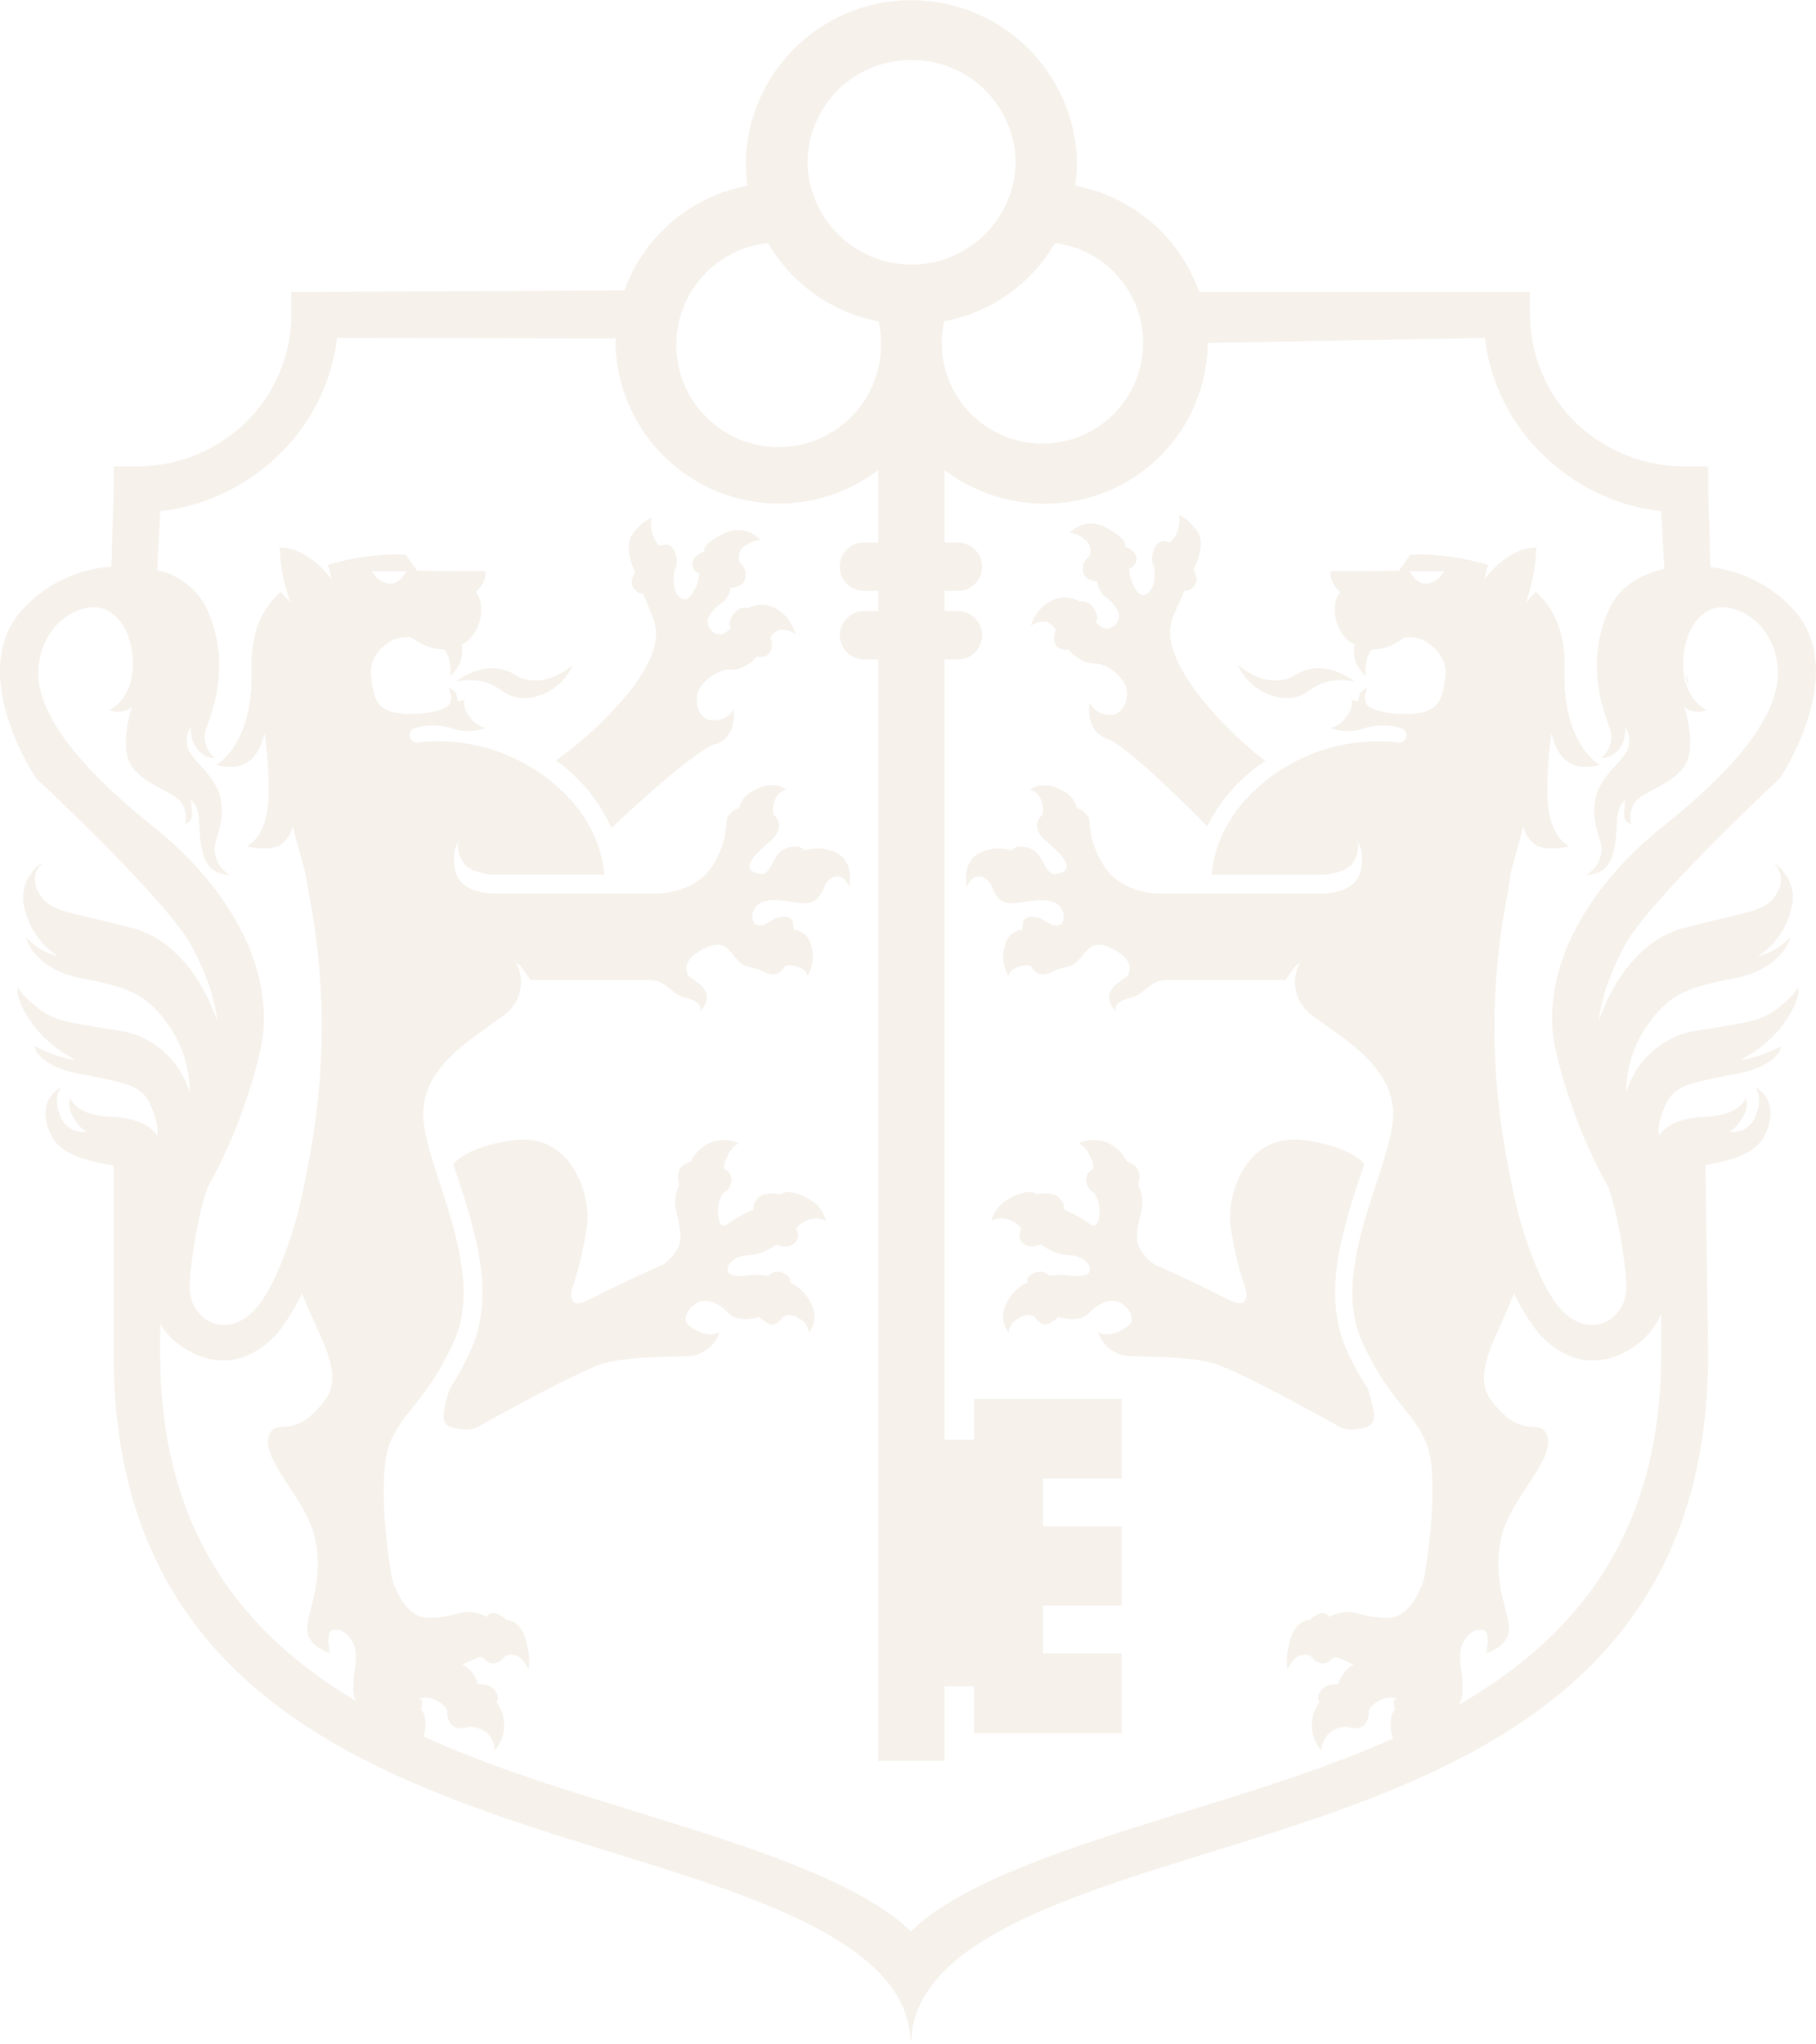 <svg xmlns="http://www.w3.org/2000/svg" width="239.795" height="269.956" viewBox="0 0 239.795 269.956"><g transform="translate(-776.134 221.996)" opacity="0.1"><path d="M297.916,31.159a2.442,2.442,0,0,1,.826,1.359l.3-.411a3.634,3.634,0,0,0-1.123-.949M183.893,186.266a4.032,4.032,0,0,1,.057.826,3.726,3.726,0,0,1,.061-.826ZM68.332,31.81l.179.3a2.927,2.927,0,0,1,.826-1.005,3.135,3.135,0,0,0-1.005.708" transform="translate(712.466 -139.132)" fill="#a07537"/><path d="M302.474,139.771c-2.185,1.831-3.251,2.067-10.934,3.251a11.505,11.505,0,0,0-9.457,8.216,15.643,15.643,0,0,1,2.836-8.985c3.072-4.257,5.262-4.847,11.585-6.149,6.385-1.3,7.272-5.436,7.272-5.436a11.055,11.055,0,0,1-1.42,1.241,7.839,7.839,0,0,1-2.836,1.3,10.148,10.148,0,0,0,4.313-6.149,5.3,5.3,0,0,0-1.123-5.144,3.568,3.568,0,0,0-1.123-.944,2.406,2.406,0,0,1,.831,1.359,3.073,3.073,0,0,1-.3,2.3c-1.359,2.9-4.493,2.723-12.591,4.908-8.1,2.246-11.052,12.237-11.052,12.237s.175-4.021,3.487-10.108c3.308-6.031,20.391-21.93,20.391-21.93s9.1-13.416,2.19-21.868A17.581,17.581,0,0,0,293.2,81.844l-.3-10.288V68.546h-3.133a20.678,20.678,0,0,1-14.422-5.852,20.08,20.08,0,0,1-5.97-14.19V45.493H225.69a21.57,21.57,0,0,0-16.371-14.011,26.913,26.913,0,0,0,.236-3.072,21.875,21.875,0,0,0-43.741,0,26.927,26.927,0,0,0,.236,3.072,21.412,21.412,0,0,0-16.257,13.832l-40.844.179h-3.133V48.5a20.08,20.08,0,0,1-5.97,14.19,20.678,20.678,0,0,1-14.422,5.852H82.352v3.011l-.3,10.226a17.487,17.487,0,0,0-12.119,6.092c-6.913,8.452,2.19,21.868,2.19,21.868s17.083,15.9,20.391,21.93C95.886,137.761,96,141.781,96,141.781s-2.9-9.99-11.052-12.237c-8.1-2.185-11.231-2.01-12.591-4.908a3.209,3.209,0,0,1-.179-2.718,3.026,3.026,0,0,1,.831-1.005,3.085,3.085,0,0,0-1.005.713,5.428,5.428,0,0,0-1.359,5.436,10.148,10.148,0,0,0,4.313,6.149,7.839,7.839,0,0,1-2.836-1.3,6.93,6.93,0,0,1-1.359-1.241s.826,4.139,7.211,5.436c6.324,1.3,8.513,1.892,11.585,6.149a15.643,15.643,0,0,1,2.836,8.985,11.505,11.505,0,0,0-9.457-8.216c-7.683-1.184-8.749-1.42-10.934-3.251-2.19-1.774-2.246-2.482-2.246-2.482s-.769,1.123,1.892,4.908a15.894,15.894,0,0,0,5.616,4.667c-.3.061-1.005,0-3.077-.769a13.391,13.391,0,0,1-2.246-1.005c0,.415.651,2.723,6.206,3.723,6.092,1.185,7.98,1.42,9.164,4.257s.769,3.841.769,3.841-1.005-2.246-5.97-2.482c-4.969-.175-5.441-2.482-5.441-2.482s-.59.887.354,2.544c1.005,1.713,1.774,1.892,1.774,1.892a3.161,3.161,0,0,1-3.487-2.072c-1.123-2.657.179-3.841.179-3.841s-3.723,1.656-1.359,6.442c1.359,2.723,5.139,3.369,8.216,3.964v24.884c0,45.4,35.7,56.45,65.374,65.671,18.858,5.852,39.013,11.883,39.839,24.648a3.769,3.769,0,0,1,.061.826,4.078,4.078,0,0,1,.057-.826c.831-12.765,20.986-18.8,39.843-24.648,29.674-9.221,65.374-20.273,65.374-65.671l-.354-24.945c3.015-.59,6.5-1.3,7.8-3.9,2.364-4.785-1.3-6.442-1.3-6.442s1.241,1.184.118,3.841a3.161,3.161,0,0,1-3.487,2.072s.769-.179,1.774-1.892c1-1.656.354-2.544.354-2.544s-.477,2.308-5.441,2.482c-4.965.236-5.908,2.482-5.908,2.482s-.472-1,.708-3.841c1.241-2.836,3.072-3.072,9.165-4.257,5.554-1,6.206-3.308,6.206-3.723a13.391,13.391,0,0,1-2.246,1.005c-2.072.769-2.78.831-3.077.769a15.894,15.894,0,0,0,5.616-4.667c2.662-3.785,1.892-4.908,1.892-4.908s-.057.708-2.246,2.482M206.658,39.047A13.295,13.295,0,1,1,191.7,52.288a15.388,15.388,0,0,1,.3-2.9,21.6,21.6,0,0,0,14.658-10.344M187.682,14.871A13.7,13.7,0,0,1,201.457,28.41a13.747,13.747,0,0,1-27.489,0,13.65,13.65,0,0,1,13.714-13.539M168.768,39.047a21.488,21.488,0,0,0,14.6,10.344,15.386,15.386,0,0,1,.3,2.9,13.51,13.51,0,1,1-14.9-13.242M88.5,185.759v-4.021a8.917,8.917,0,0,0,3.016,3.133c5.616,3.667,10.226.826,12.709-2.185a27.927,27.927,0,0,0,3.015-4.965c2.067,5.611,5.734,10.519,3.016,14.124-4.257,5.734-6.564,1.892-7.447,4.908-.831,3.072,4.9,8.1,6.088,13.18,1.241,5.144-.651,8.985-.949,11.7-.354,2.718,2.959,3.605,2.959,3.605s-.595-2.6.236-2.954c.887-.354,2.185.118,2.893,1.774.769,1.652-.236,4.2,0,6.56a2.515,2.515,0,0,0,.3.944C99.61,222.761,88.5,209.345,88.5,185.759m137.137,59.876c-14.011,4.375-30.858,9.283-38.008,16.375-7.211-7.093-24.058-12-38.069-16.375-8.627-2.657-17.791-5.493-26.3-9.4a5.225,5.225,0,0,0,.241-1.005c.175-2.19-.595-2.482-.595-2.482s.118-.118.179-.887c.057-.533-.3-.59-.415-.59a3.2,3.2,0,0,1,2.072.118,3.579,3.579,0,0,1,1.713,1.477,2.122,2.122,0,0,0,.472,1.774c.651.826,2.185.411,2.185.411s.595-.354,2.072.415a3.123,3.123,0,0,1,1.477,2.662A5.086,5.086,0,0,0,133.894,235a4.956,4.956,0,0,0-1.005-3.313,1.044,1.044,0,0,0,.179-.826,2.094,2.094,0,0,0-1.538-1.42,3.539,3.539,0,0,0-1.062-.057,5.388,5.388,0,0,0-.651-1.42,3.8,3.8,0,0,0-1.42-1.18,12.673,12.673,0,0,1,2.19-.949c.708-.175.59.354,1.477.713a1.673,1.673,0,0,0,1.713-.595s.415-.765,1.6-.411,1.713,1.892,1.713,1.892.477-1.005-.293-3.846c-.708-2.836-2.662-2.718-2.662-2.718s0-.293-1.062-.769c-1.123-.472-1.477.415-1.477.415s0-.354-1.836-.651c-1.831-.236-2.775.769-5.97.713-3.19,0-4.667-5.087-4.667-5.087s-1.6-8.509-.949-14.955c.59-6.442,4.965-7.211,9.1-16.432s-3.016-21.458-3.959-28.725c-1.005-7.211,6.267-11.113,10.4-14.247a5.363,5.363,0,0,0,1.774-7.031,2.013,2.013,0,0,1,.887.826c.533.708,1.005,1.42,1.005,1.42h15.488c2.718,0,2.836,1.888,5.2,2.421,2.308.59,1.713,1.713,1.713,1.713a2.561,2.561,0,0,0,.887-1.949c-.118-1.185-1.18-1.892-2.067-2.426-.831-.529-1.42-2.539,2.01-4.016,3.369-1.538,3.19,2.01,5.616,2.539,2.421.595,1.6.651,2.893.949a1.6,1.6,0,0,0,1.774-.949s.415-.472,1.774,0c1.3.415,1.3,1.241,1.3,1.241a5.068,5.068,0,0,0,.477-4.016,2.52,2.52,0,0,0-2.308-2.128s.061-.118-.118-1.005c-.175-.949-1.831-.887-2.954-.118-1.067.708-1.949.764-2.246.057a2.049,2.049,0,0,1,1.6-2.718c1.713-.472,4.554.533,5.913.179s1.949-2.246,1.949-2.246.533-1.185,1.6-1.185c1.067-.057,1.6,1.359,1.6,1.359s.713-3.19-1.6-4.431a5.471,5.471,0,0,0-4.313-.354s-.472-.949-2.426-.3c-2.01.708-1.774,4.021-3.841,3.308-2.128-.647-.533-2.3,1.774-4.252,2.246-2.01.472-3.431.472-3.431a2.567,2.567,0,0,1,.118-1.949,2.145,2.145,0,0,1,1.477-1.42s-1.3-1.18-3.662-.179c-2.364.949-2.487,2.544-2.487,2.544a3.337,3.337,0,0,0-1.477,1.123c-.59.887.241,2.662-2.006,6.442-2.246,3.728-7.154,3.785-7.451,3.785H132.3s-3.785-.057-4.672-2.482a5.718,5.718,0,0,1,.179-4.375,4.089,4.089,0,0,0,.651,2.662c.826,1.534,3.841,1.713,3.841,1.713h14.893l-.057-.236c-.831-7.862-7.447-13.832-14.54-16.2a24.2,24.2,0,0,0-9.754-1.067,1.031,1.031,0,0,1-1.42-.944,1,1,0,0,1,.651-.887,8.19,8.19,0,0,1,4.908,0,6.4,6.4,0,0,0,4.493-.057,3.4,3.4,0,0,1-2.128-1.482,2.919,2.919,0,0,1-.713-2.246l-.826.241a6.066,6.066,0,0,0-.236-1.005c-.179-.533-1.005-.769-1.005-.769a3.1,3.1,0,0,1,.354,1.241,2.1,2.1,0,0,1-.415,1.123s-1.18,1.123-5.318,1.062c-4.077-.118-4.549-1.831-4.847-5.2-.354-3.426,4.021-5.913,5.79-4.611a6.666,6.666,0,0,0,3.846,1.3s.293.175.59,1.005a7.414,7.414,0,0,1,.236,2.539,6.067,6.067,0,0,0,1.359-2.01,5.549,5.549,0,0,0,.179-2.246c1.949-.651,3.544-4.667,1.831-6.913a3.377,3.377,0,0,0,1.3-2.718H127.1l-4.672-.061-1.538-2.128a31.756,31.756,0,0,0-10.226,1.359l.477,1.954c-1.538-2.128-4.2-4.257-6.857-4.257a22.986,22.986,0,0,0,1.416,7.267L104.4,85.1c-2.718,2.482-3.959,5.734-3.841,10.462.236,9.754-4.672,12.411-4.672,12.411,2.662.651,5.318.3,6.385-4.2a47.475,47.475,0,0,1,.533,7.8c.057,5.97-2.9,7.154-2.9,7.154s3.072.651,4.431-.179a4,4,0,0,0,1.656-2.482l1.656,6.149.472,2.718c3.9,19.919.057,35.289-1.241,41.434,0,0-2.6,10.7-6.442,14.072-3.785,3.369-7.923.472-8.041-3.195-.057-3.723,1.538-11.821,2.482-13.714a69.227,69.227,0,0,0,6.8-17.73c2.246-9.7-3.077-20.924-14.365-29.91C76.085,106.846,73.423,101.292,72.6,97.8c-.769-3.431.59-8.452,5.026-10.226,4.431-1.831,7.267,2.364,7.267,7.031,0,4.729-3.072,6.092-3.072,6.092s.472.411,1.774.175a1.809,1.809,0,0,0,1.18-.651c-.411,1.359-1.477,5.323-.236,7.569,1.538,2.775,5.559,3.605,6.621,4.965a3.413,3.413,0,0,1,.59,3.015,1.23,1.23,0,0,0,.949-1.3,11.689,11.689,0,0,0-.179-1.892c.179.118,1.066.769,1.123,3.015.118,2.662.354,4.729,1.477,5.913a3.337,3.337,0,0,0,2.544.944,3.789,3.789,0,0,1-1.774-4.549c1.005-2.959,1.123-5.677-.533-7.985-1.6-2.242-3.133-3.129-3.308-4.667a2.955,2.955,0,0,1,.533-2.3,3.883,3.883,0,0,0,1.005,3.129c1.241,1.241,2.067.887,2.067.887a3.512,3.512,0,0,1-1.062-3.9c.882-2.364,3.365-8.811-.061-15.96a9.361,9.361,0,0,0-6.442-4.847l.411-7.805a26.6,26.6,0,0,0,15.724-7.508,25.621,25.621,0,0,0,7.626-15.365l36.767.057v.651a21.6,21.6,0,0,0,34.7,16.729v9.575h-1.836a3.193,3.193,0,1,0,0,6.385h1.836v2.657h-1.836a3.271,3.271,0,0,0-3.251,3.195,3.227,3.227,0,0,0,3.251,3.19h1.836V239.49h8.745v-9.872h3.9v6.206h19.5V225.3h-10.4v-6.328h10.4V208.514h-10.4v-6.324h10.4V191.672h-19.5v5.375h-3.9V94.019h1.718a3.191,3.191,0,0,0,3.251-3.19,3.234,3.234,0,0,0-3.251-3.195h-1.718V84.978h1.718a3.193,3.193,0,1,0,0-6.385h-1.718V69.018a21.728,21.728,0,0,0,13.18,4.431,21.418,21.418,0,0,0,21.576-21.16v-.057l36.592-.651a25.621,25.621,0,0,0,7.626,15.365,26.437,26.437,0,0,0,15.663,7.508l.415,7.626c-3.195.708-5.913,2.421-7.154,5.026-3.431,7.149-.944,13.6-.061,15.96a3.512,3.512,0,0,1-1.062,3.9s.826.354,2.128-.887a3.984,3.984,0,0,0,.944-3.129,2.955,2.955,0,0,1,.533,2.3c-.179,1.538-1.713,2.426-3.308,4.667-1.656,2.308-1.538,5.026-.533,7.985a3.789,3.789,0,0,1-1.774,4.549,3.337,3.337,0,0,0,2.544-.944c1.123-1.184,1.359-3.251,1.477-5.913.057-2.246.944-2.9,1.123-3.015a11.693,11.693,0,0,0-.179,1.892,1.229,1.229,0,0,0,.949,1.3,3.634,3.634,0,0,1,.59-3.015c1.062-1.359,5.082-2.19,6.621-4.965,1.241-2.246.175-6.21-.236-7.569a1.809,1.809,0,0,0,1.18.651c1.3.236,1.774-.175,1.774-.175s-3.072-1.364-3.072-6.092c0-4.667,2.836-8.862,7.267-7.031,4.493,1.774,5.8,6.8,5.026,10.226-.769,3.487-3.431,9.042-14.719,18.088-11.288,8.985-16.611,20.212-14.365,29.91a69.226,69.226,0,0,0,6.8,17.73c.944,1.892,2.539,9.99,2.482,13.714-.118,3.667-4.257,6.564-8.041,3.195-3.841-3.369-6.442-14.072-6.442-14.072-1.3-6.144-5.144-21.514-1.18-41.434l.411-2.718,1.656-6.149a4,4,0,0,0,1.656,2.482c1.359.831,4.431.179,4.431.179s-2.954-1.184-2.9-7.154a47.473,47.473,0,0,1,.533-7.8c1.067,4.493,3.723,4.847,6.385,4.2,0,0-4.908-2.657-4.672-12.411.179-4.729-1.123-7.98-3.78-10.462l-1.3,1.416a24.632,24.632,0,0,0,1.359-7.267c-2.657,0-5.318,2.128-6.857,4.257l.472-1.954a31.708,31.708,0,0,0-10.222-1.359l-1.538,2.128-4.672.061h-4.375a3.377,3.377,0,0,0,1.3,2.718c-1.713,2.246-.118,6.262,1.892,6.913a5,5,0,0,0,.118,2.246,6.067,6.067,0,0,0,1.359,2.01,7.414,7.414,0,0,1,.236-2.539c.3-.831.651-1.005.651-1.005a6.434,6.434,0,0,0,3.785-1.3c1.77-1.3,6.144,1.184,5.852,4.611-.359,3.369-.831,5.082-4.908,5.2-4.139.061-5.318-1.062-5.318-1.062a2.1,2.1,0,0,1-.415-1.123,3.1,3.1,0,0,1,.354-1.241s-.826.236-1.005.769a6.064,6.064,0,0,0-.236,1.005l-.826-.241a2.919,2.919,0,0,1-.713,2.246,3.416,3.416,0,0,1-2.128,1.482,6.4,6.4,0,0,0,4.493.057,8.19,8.19,0,0,1,4.908,0,1,1,0,0,1,.651.887,1.031,1.031,0,0,1-1.42.944,24.2,24.2,0,0,0-9.754,1.067c-7.093,2.364-13.714,8.334-14.54,16.2l-.057.236h14.893s3.016-.179,3.9-1.713a4.25,4.25,0,0,0,.59-2.662,5.743,5.743,0,0,1,.179,4.375c-.887,2.426-4.672,2.482-4.672,2.482h-21.75c-.3,0-5.205-.057-7.39-3.785-2.308-3.78-1.477-5.554-2.067-6.442a3.337,3.337,0,0,0-1.482-1.123s-.118-1.6-2.482-2.544c-2.364-1-3.662.179-3.662.179a2.145,2.145,0,0,1,1.477,1.42,2.567,2.567,0,0,1,.118,1.949s-1.774,1.42.533,3.431c2.246,1.949,3.841,3.605,1.77,4.252-2.128.713-1.888-2.6-3.9-3.308-1.954-.651-2.426.3-2.426.3a5.471,5.471,0,0,0-4.313.354c-2.308,1.241-1.6,4.431-1.6,4.431s.529-1.416,1.6-1.359c1.062,0,1.656,1.185,1.656,1.185s.529,1.888,1.888,2.246c1.42.354,4.2-.651,5.913-.179a2.049,2.049,0,0,1,1.6,2.718c-.293.708-1.18.651-2.246-.057-1.123-.769-2.78-.831-2.954.118-.179.887-.118,1.005-.118,1.005a2.52,2.52,0,0,0-2.308,2.128,5.077,5.077,0,0,0,.472,4.016s0-.826,1.3-1.241c1.359-.472,1.774,0,1.774,0a1.6,1.6,0,0,0,1.774.949c1.3-.3.472-.354,2.893-.949,2.426-.529,2.308-4.077,5.677-2.539,3.369,1.477,2.775,3.487,1.949,4.016-.887.533-1.949,1.241-2.067,2.426a2.561,2.561,0,0,0,.887,1.949s-.595-1.123,1.713-1.713c2.364-.533,2.482-2.421,5.2-2.421H237.1s.472-.713,1.005-1.42a2.364,2.364,0,0,1,.887-.826,5.365,5.365,0,0,0,1.77,7.031c4.139,3.133,11.411,7.036,10.462,14.247-1,7.267-8.155,19.5-4.016,28.725s8.509,9.99,9.16,16.432c.59,6.446-1.005,14.955-1.005,14.955s-1.477,5.087-4.667,5.087c-3.195.057-4.139-.949-5.97-.713-1.836.3-1.836.651-1.836.651s-.354-.887-1.477-.415c-1.062.477-1.062.769-1.062.769s-1.954-.118-2.662,2.718c-.769,2.841-.3,3.846-.3,3.846s.533-1.538,1.718-1.892,1.6.411,1.6.411a1.673,1.673,0,0,0,1.713.595c.887-.359.769-.887,1.477-.713a12.674,12.674,0,0,1,2.19.949,3.367,3.367,0,0,0-1.359,1.18,4.765,4.765,0,0,0-.713,1.42,3.191,3.191,0,0,0-1.005.057,2.084,2.084,0,0,0-1.6,1.42,1.043,1.043,0,0,0,.179.826A4.956,4.956,0,0,0,240.588,235a5.085,5.085,0,0,0,1.241,3.133,3.286,3.286,0,0,1,1.477-2.662c1.477-.769,2.067-.415,2.067-.415s1.538.415,2.19-.411a2.122,2.122,0,0,0,.472-1.774,3.579,3.579,0,0,1,1.713-1.477,2.969,2.969,0,0,1,2.128-.118c-.175,0-.472.057-.472.59.061.769.179.887.179.887s-.713.293-.595,2.482a7.236,7.236,0,0,0,.3,1.3c-8.334,3.728-17.258,6.5-25.653,9.1M116.457,82.377h4.549s-.882,1.77-2.3,1.652a3.11,3.11,0,0,1-2.246-1.652m141.568,0a3.11,3.11,0,0,1-2.246,1.652c-1.42.118-2.308-1.652-2.308-1.652Zm28.668,98.063v5.318c0,24.115-11.585,37.592-26.776,46.342a3.424,3.424,0,0,0,.529-1.477c.241-2.364-.765-4.908,0-6.56.713-1.656,2.01-2.128,2.9-1.774.831.354.236,2.954.236,2.954s3.313-.887,3.016-3.605c-.354-2.718-2.246-6.56-1.005-11.7,1.185-5.082,6.918-10.108,6.088-13.18-.887-3.016-3.19.826-7.447-4.908-2.662-3.605.944-8.513,3.016-14.124a27.928,27.928,0,0,0,3.016,4.965c2.482,3.011,7.093,5.852,12.709,2.185a10.093,10.093,0,0,0,3.723-4.431m-110.3-12.119s-.118-.533-1.6-.472a3.535,3.535,0,0,0-2.364,1.359,1.4,1.4,0,0,1-.118,1.831c-.887,1.005-2.426.236-2.426.236a7.026,7.026,0,0,1-3.544,1.42c-1.656,0-2.78.887-2.9,1.652-.179.713.3,1.241,2.3,1.067a10.234,10.234,0,0,1,3.077,0,1.561,1.561,0,0,1,1.6-.472c1.062.293,1.241.887,1.241.887v.472a5.767,5.767,0,0,1,2.836,2.9,3.439,3.439,0,0,1-.354,3.723,2.242,2.242,0,0,0-1.241-1.836c-1.42-.944-2.185-.236-2.185-.236s-.831,1.42-1.892.887c-1.005-.533-1.184-.887-1.184-.887s-2.836.887-4.139-.529-3.129-2.128-4.431-1.123-1.477,2.185-.826,2.718a4.635,4.635,0,0,0,2.954,1.241c.826-.061,1.123-.3,1.18-.415a4.568,4.568,0,0,1-3.841,3.251c-2.893.179-7.8.061-11.113.887-3.247.769-16.489,8.216-16.489,8.216a3.778,3.778,0,0,1-2.954.533c-2.01-.236-2.487-.887-1.718-3.723.118-.533.3-1.005.415-1.482a39.971,39.971,0,0,0,2.836-5.2,16.084,16.084,0,0,0,1.067-3.251c.944-4.313.293-8.806-.831-12.945-.651-2.718-1.534-5.262-2.421-7.919l-.118-.472c.769-.887,2.836-2.426,7.98-3.133,7.5-.949,10.047,6.913,9.693,10.934a43.365,43.365,0,0,1-2.072,8.867s-.236.944.179,1.416c.354.533.887.533,3.605-.882s8.4-3.964,8.4-3.964,2.128-1.534,2.185-3.369c.118-1.831-.944-4.077-.651-5.38a5.715,5.715,0,0,1,.533-1.77,2.383,2.383,0,0,1-.057-1.774c.293-.944,1.534-1.241,1.534-1.241a5.379,5.379,0,0,1,2.19-2.308,4.755,4.755,0,0,1,4.139-.118,3.459,3.459,0,0,0-1.482,1.718c-.708,1.416-.354,1.713-.354,1.713a1.59,1.59,0,0,1,.887,1.359,2.032,2.032,0,0,1-1.062,1.774,3.847,3.847,0,0,0-.713,2.246c0,1.416.3,2.657,1.477,1.713a17.858,17.858,0,0,1,3.251-1.774s-.293-.59.595-1.538c.944-.944,2.954-.472,2.954-.472s.826-.887,3.369.415,2.6,3.251,2.6,3.251M137.263,99.1c-4.257.477-3.549-3.072-9.636-2.185,0,0,3.9-3.19,7.687-.887,3.78,2.364,7.683-1.3,7.683-1.3a7.39,7.39,0,0,1-5.734,4.375M230.8,94.727s3.9,3.667,7.683,1.3c3.785-2.3,7.687.887,7.687.887-6.088-.887-5.38,2.662-9.636,2.185a7.39,7.39,0,0,1-5.734-4.375m-58.427-4.016a3.064,3.064,0,0,0-1.949-.595,2.048,2.048,0,0,0-1.359,1.067,2.132,2.132,0,0,1,0,1.831c-.472.949-1.774.651-1.774.651s-1.713,1.892-3.426,1.713c-1.718-.118-4.139,1.656-4.436,3.313-.354,1.713.59,3.662,2.426,3.369a2.756,2.756,0,0,0,2.364-1.482s.59,3.728-2.482,4.672c-2.78.826-12.3,9.754-13.657,11.052a21.933,21.933,0,0,0-7.329-8.924,50.462,50.462,0,0,0,9.636-8.985c4.016-5.144,3.959-7.862,3.133-9.99-.887-2.128-1.241-3.072-1.241-3.072s-.595.175-1.246-.708c-.708-.831.179-2.128.179-2.128s-1.774-3.431-.179-5.262C152.572,75.4,153.4,75.4,153.4,75.4a4.012,4.012,0,0,0,.175,2.3c.472,1.184,1.005,1.359,1.005,1.359s1.3-.769,1.892.887c.59,1.6-.061,2.308-.061,2.308s-.411,2.185.359,3.19c.708.944,1.477.944,2.185-.472a4.571,4.571,0,0,0,.708-2.308,1.33,1.33,0,0,1-.887-1.359c.118-1.062,1.6-1.538,1.6-1.538s-.595-.826,2.482-2.3a3.886,3.886,0,0,1,4.847.769,4.247,4.247,0,0,0-2.426,1.18,1.9,1.9,0,0,0-.236,1.892,1.872,1.872,0,0,1,.708,1.949c-.236,1.364-1.949,1.3-1.949,1.3a2.825,2.825,0,0,1-1.062,1.949,5.247,5.247,0,0,0-1.892,2.072,1.718,1.718,0,0,0,1.123,2.067c1.062.354,1.892-.826,1.892-.826s-.595-.3.236-1.6a1.814,1.814,0,0,1,2.01-.949,3.779,3.779,0,0,1,3.605,0,5.366,5.366,0,0,1,2.657,3.431m33.883-4.464a3.772,3.772,0,0,1,3.6.142,1.813,1.813,0,0,1,1.973,1.024c.779,1.331.175,1.6.175,1.6s.783,1.218,1.859.9a1.721,1.721,0,0,0,1.2-2.024,5.267,5.267,0,0,0-1.812-2.138,2.851,2.851,0,0,1-.986-1.991s-1.718,0-1.9-1.373a1.888,1.888,0,0,1,.788-1.925,1.889,1.889,0,0,0-.165-1.9,4.241,4.241,0,0,0-2.378-1.274,3.888,3.888,0,0,1,4.875-.58c3.016,1.6,2.393,2.4,2.393,2.4s1.458.529,1.534,1.6a1.33,1.33,0,0,1-.939,1.321,4.592,4.592,0,0,0,.623,2.331c.651,1.444,1.42,1.477,2.166.557.807-.972.477-3.176.477-3.176s-.623-.731.033-2.3c.651-1.633,1.921-.816,1.921-.816s.538-.156,1.057-1.317a4.062,4.062,0,0,0,.269-2.3s.826.033,2.289,1.921c1.524,1.892-.378,5.252-.378,5.252s.835,1.331.094,2.133c-.684.859-1.269.661-1.269.661s-.392.93-1.359,3.025c-.906,2.091-1.071,4.809,2.747,10.1a50.329,50.329,0,0,0,9.282,9.353,21.94,21.94,0,0,0-7.669,8.636c-1.312-1.354-10.476-10.637-13.218-11.571-3.034-1.067-2.3-4.766-2.3-4.766a2.765,2.765,0,0,0,2.308,1.571c1.817.363,2.841-1.548,2.553-3.275-.236-1.666-2.586-3.53-4.3-3.478-1.722.109-3.36-1.845-3.36-1.845s-1.312.245-1.746-.717a2.12,2.12,0,0,1,.071-1.831,2.07,2.07,0,0,0-1.317-1.118,3.042,3.042,0,0,0-1.973.519,5.377,5.377,0,0,1,2.789-3.327M290,96.148a3.163,3.163,0,0,1,.3,1.067l-.179-.061a4.882,4.882,0,0,1-.118-.826ZM200.886,165.07c2.544-1.3,3.369-.415,3.369-.415s2.01-.472,2.954.472c.887.949.595,1.538.595,1.538a17.859,17.859,0,0,1,3.251,1.774c1.18.944,1.477-.3,1.477-1.713a3.847,3.847,0,0,0-.713-2.246,2.032,2.032,0,0,1-1.062-1.774,1.59,1.59,0,0,1,.887-1.359s.354-.3-.354-1.713a3.459,3.459,0,0,0-1.482-1.718,4.755,4.755,0,0,1,4.139.118,5.378,5.378,0,0,1,2.19,2.308s1.241.3,1.534,1.241a2.41,2.41,0,0,1-.057,1.774,5.715,5.715,0,0,1,.533,1.77c.293,1.3-.769,3.549-.651,5.38.057,1.836,2.185,3.369,2.185,3.369s5.677,2.544,8.4,3.964,3.251,1.416,3.605.882c.415-.472.179-1.416.179-1.416a43.366,43.366,0,0,1-2.072-8.867c-.354-4.021,2.19-11.883,9.693-10.934,5.144.708,7.211,2.246,7.98,3.133l-.118.472c-.887,2.657-1.77,5.2-2.421,7.919-1.123,4.139-1.774,8.631-.831,12.945a16.086,16.086,0,0,0,1.067,3.251,39.97,39.97,0,0,0,2.836,5.2c.118.477.3.949.415,1.482.769,2.836.293,3.487-1.718,3.723a3.778,3.778,0,0,1-2.954-.533s-13.242-7.447-16.489-8.216c-3.313-.826-8.221-.708-11.114-.887a4.568,4.568,0,0,1-3.841-3.251c.057.118.354.354,1.18.415a4.635,4.635,0,0,0,2.954-1.241c.651-.533.477-1.713-.826-2.718s-3.134-.3-4.431,1.123-4.139.529-4.139.529-.179.354-1.184.887c-1.062.533-1.892-.887-1.892-.887s-.765-.708-2.185.236a2.229,2.229,0,0,0-1.241,1.836,3.439,3.439,0,0,1-.354-3.723,5.767,5.767,0,0,1,2.836-2.9v-.472s.179-.595,1.241-.887a1.567,1.567,0,0,1,1.6.472,10.234,10.234,0,0,1,3.077,0c2.006.175,2.482-.354,2.3-1.067-.118-.764-1.241-1.652-2.9-1.652a7.026,7.026,0,0,1-3.544-1.42s-1.538.769-2.426-.236a1.4,1.4,0,0,1-.118-1.831,3.535,3.535,0,0,0-2.364-1.359c-1.477-.061-1.6.472-1.6.472s.057-1.954,2.6-3.251" transform="translate(708.79 -228.948)" fill="#a07535"/></g></svg>